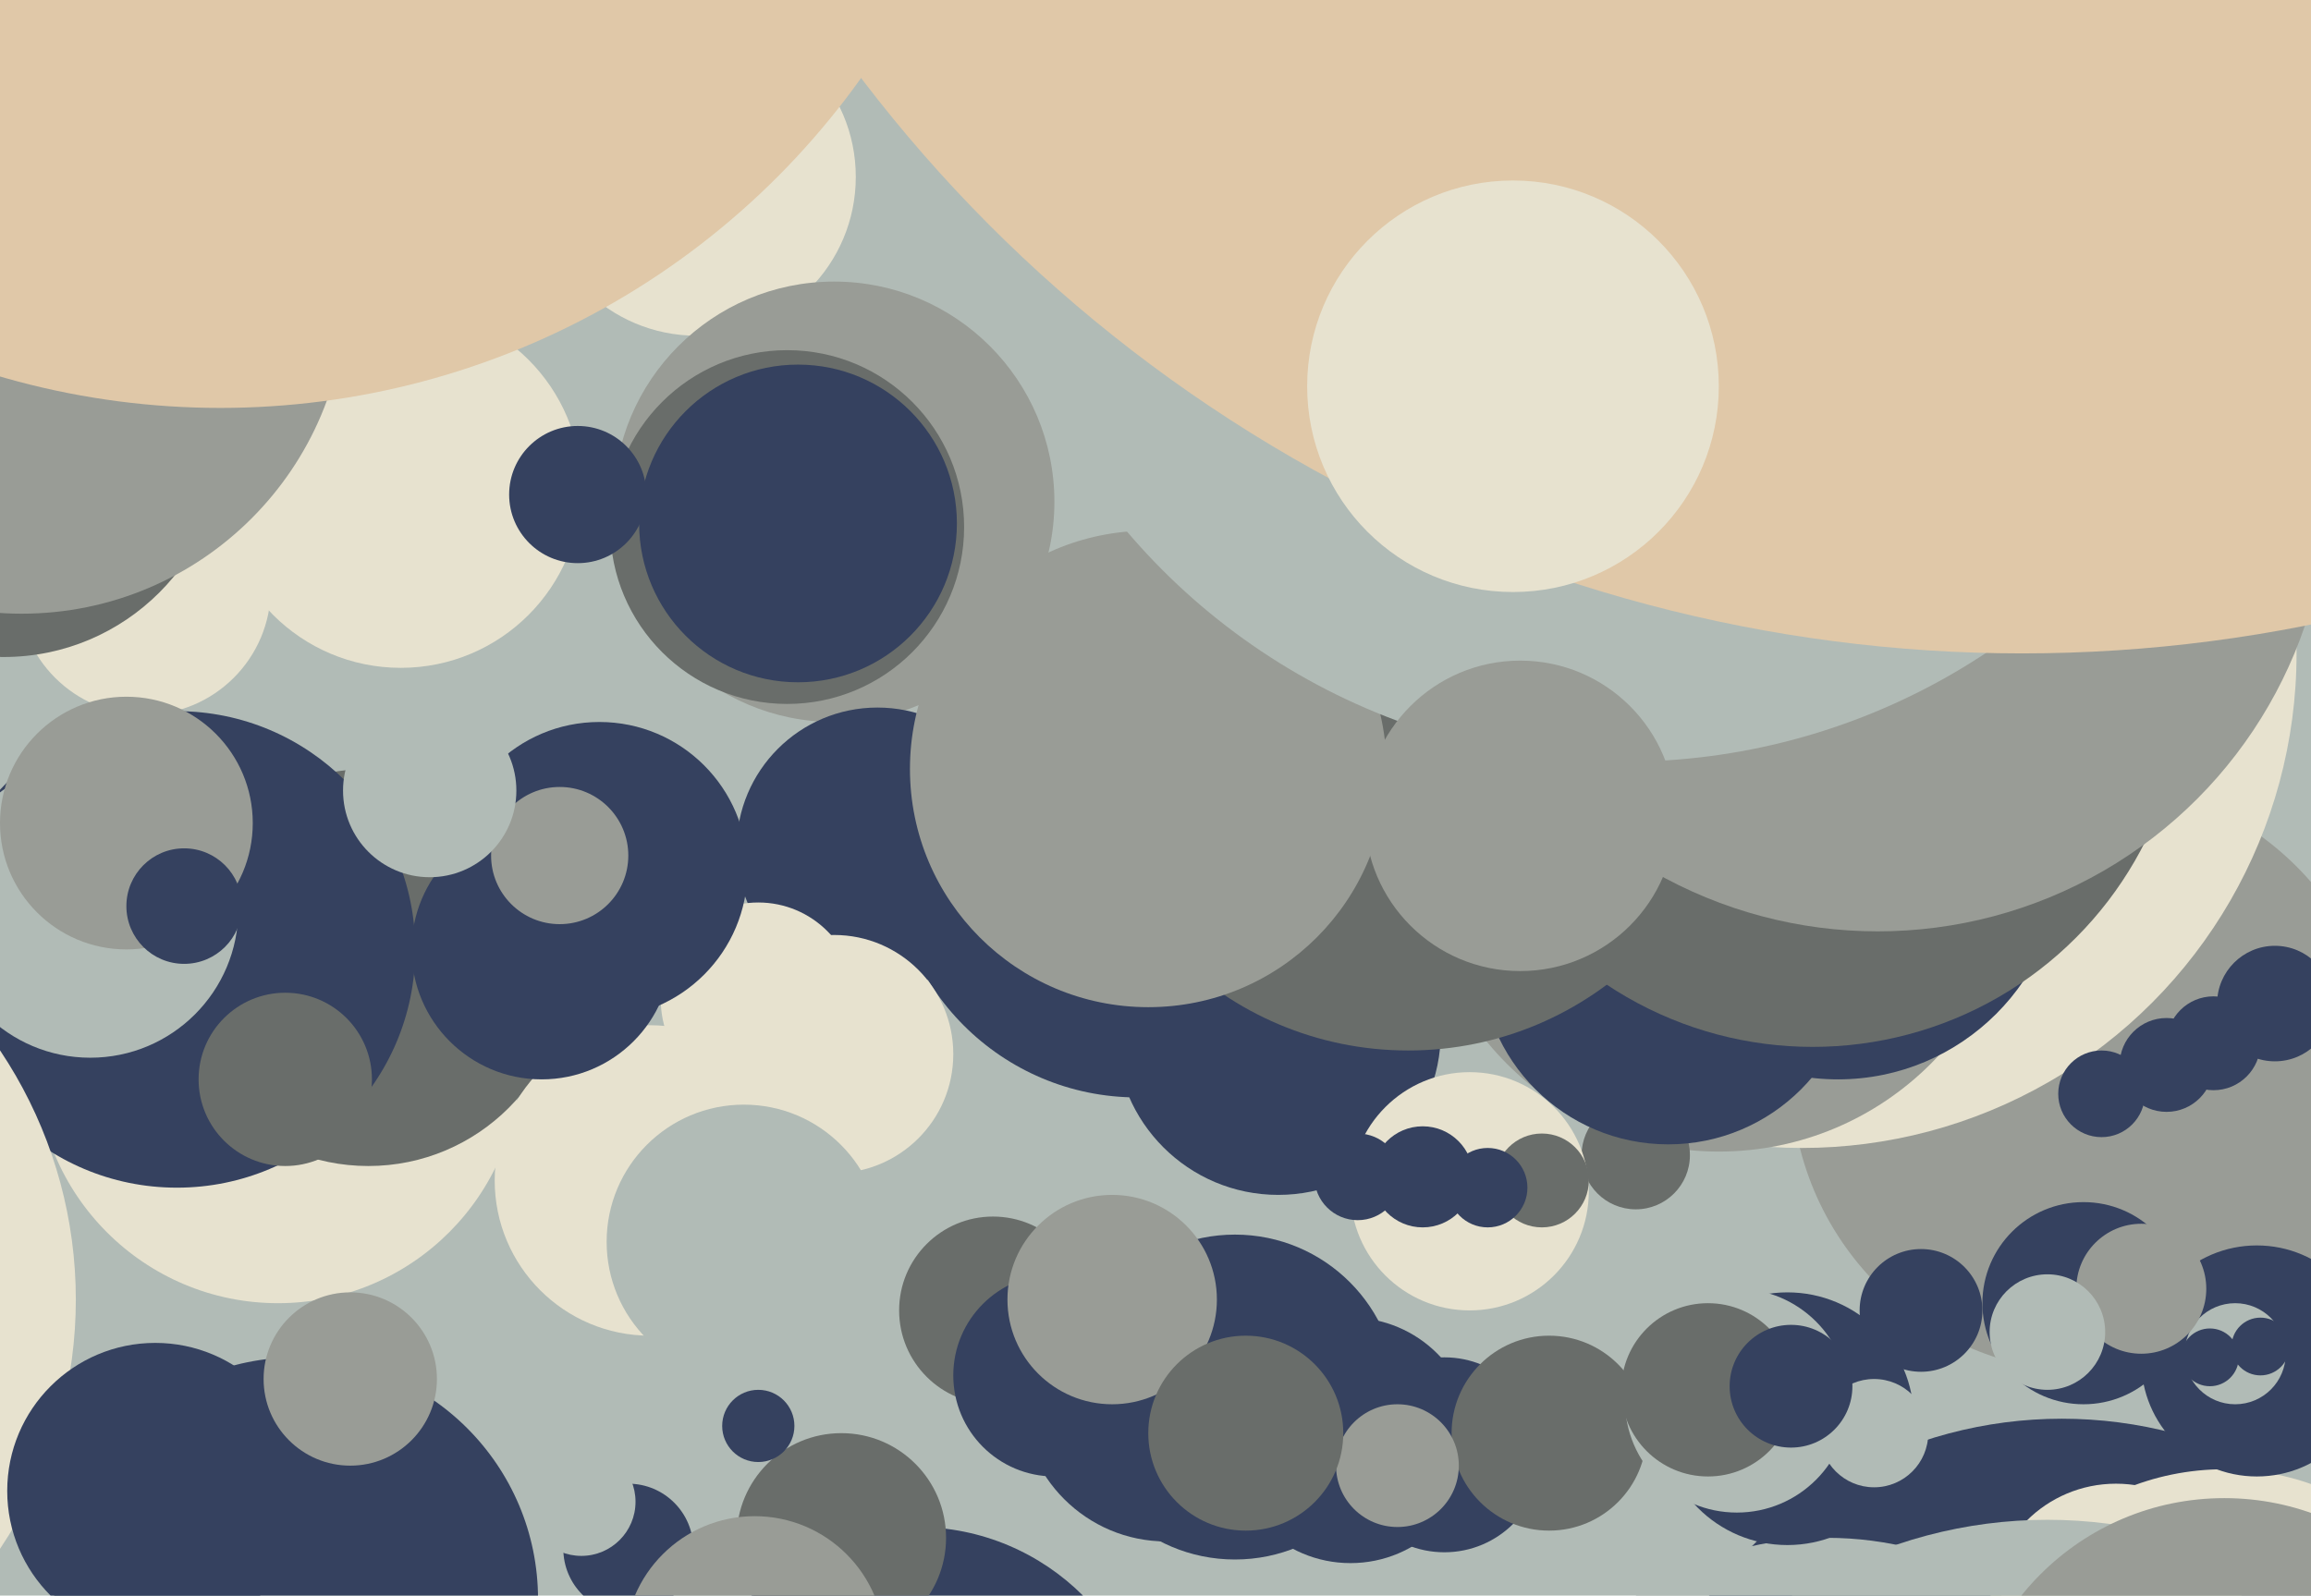 <svg xmlns="http://www.w3.org/2000/svg" width="640px" height="442px">
  <rect width="640" height="442" fill="rgb(177,187,182)"/>
  <circle cx="77" cy="294" r="67" fill="rgb(231,226,207)"/>
  <circle cx="102" cy="268" r="55" fill="rgb(105,109,106)"/>
  <circle cx="49" cy="263" r="66" fill="rgb(53,65,95)"/>
  <circle cx="-103" cy="360" r="124" fill="rgb(231,226,207)"/>
  <circle cx="571" cy="515" r="122" fill="rgb(53,65,95)"/>
  <circle cx="616" cy="479" r="72" fill="rgb(231,226,207)"/>
  <circle cx="578" cy="298" r="82" fill="rgb(153,156,150)"/>
  <circle cx="354" cy="286" r="45" fill="rgb(53,65,95)"/>
  <circle cx="625" cy="377" r="32" fill="rgb(53,65,95)"/>
  <circle cx="315" cy="236" r="68" fill="rgb(53,65,95)"/>
  <circle cx="193" cy="49" r="44" fill="rgb(231,226,207)"/>
  <circle cx="254" cy="488" r="65" fill="rgb(53,65,95)"/>
  <circle cx="231" cy="139" r="61" fill="rgb(153,156,150)"/>
  <circle cx="499" cy="181" r="137" fill="rgb(231,226,207)"/>
  <circle cx="275" cy="363" r="26" fill="rgb(105,109,106)"/>
  <circle cx="476" cy="236" r="83" fill="rgb(153,156,150)"/>
  <circle cx="400" cy="403" r="27" fill="rgb(53,65,95)"/>
  <circle cx="506" cy="522" r="96" fill="rgb(177,187,182)"/>
  <circle cx="40" cy="163" r="35" fill="rgb(231,226,207)"/>
  <circle cx="1" cy="121" r="61" fill="rgb(105,109,106)"/>
  <circle cx="243" cy="235" r="39" fill="rgb(53,65,95)"/>
  <circle cx="79" cy="299" r="24" fill="rgb(105,109,106)"/>
  <circle cx="218" cy="146" r="49" fill="rgb(105,109,106)"/>
  <circle cx="25" cy="252" r="41" fill="rgb(177,187,182)"/>
  <circle cx="453" cy="320" r="15" fill="rgb(105,109,106)"/>
  <circle cx="180" cy="327" r="43" fill="rgb(231,226,207)"/>
  <circle cx="323" cy="387" r="40" fill="rgb(53,65,95)"/>
  <circle cx="342" cy="387" r="45" fill="rgb(53,65,95)"/>
  <circle cx="495" cy="393" r="35" fill="rgb(53,65,95)"/>
  <circle cx="509" cy="237" r="62" fill="rgb(53,65,95)"/>
  <circle cx="233" cy="426" r="29" fill="rgb(105,109,106)"/>
  <circle cx="630" cy="278" r="16" fill="rgb(53,65,95)"/>
  <circle cx="462" cy="265" r="52" fill="rgb(53,65,95)"/>
  <circle cx="174" cy="429" r="18" fill="rgb(53,65,95)"/>
  <circle cx="209" cy="456" r="36" fill="rgb(153,156,150)"/>
  <circle cx="586" cy="446" r="35" fill="rgb(231,226,207)"/>
  <circle cx="161" cy="416" r="15" fill="rgb(177,187,182)"/>
  <circle cx="210" cy="277" r="27" fill="rgb(231,226,207)"/>
  <circle cx="82" cy="443" r="67" fill="rgb(53,65,95)"/>
  <circle cx="619" cy="375" r="14" fill="rgb(177,187,182)"/>
  <circle cx="577" cy="361" r="28" fill="rgb(53,65,95)"/>
  <circle cx="43" cy="413" r="41" fill="rgb(53,65,95)"/>
  <circle cx="626" cy="373" r="8" fill="rgb(53,65,95)"/>
  <circle cx="407" cy="330" r="33" fill="rgb(231,226,207)"/>
  <circle cx="613" cy="289" r="13" fill="rgb(53,65,95)"/>
  <circle cx="35" cy="228" r="35" fill="rgb(153,156,150)"/>
  <circle cx="427" cy="327" r="13" fill="rgb(105,109,106)"/>
  <circle cx="374" cy="399" r="34" fill="rgb(53,65,95)"/>
  <circle cx="111" cy="135" r="50" fill="rgb(231,226,207)"/>
  <circle cx="567" cy="551" r="130" fill="rgb(177,187,182)"/>
  <circle cx="292" cy="381" r="28" fill="rgb(53,65,95)"/>
  <circle cx="6" cy="80" r="90" fill="rgb(153,156,150)"/>
  <circle cx="593" cy="357" r="18" fill="rgb(153,156,150)"/>
  <circle cx="390" cy="199" r="92" fill="rgb(105,109,106)"/>
  <circle cx="150" cy="263" r="36" fill="rgb(53,65,95)"/>
  <circle cx="231" cy="292" r="33" fill="rgb(231,226,207)"/>
  <circle cx="318" cy="213" r="66" fill="rgb(153,156,150)"/>
  <circle cx="429" cy="397" r="27" fill="rgb(105,109,106)"/>
  <circle cx="519" cy="397" r="15" fill="rgb(177,187,182)"/>
  <circle cx="387" cy="406" r="17" fill="rgb(153,156,150)"/>
  <circle cx="502" cy="187" r="103" fill="rgb(105,109,106)"/>
  <circle cx="520" cy="133" r="125" fill="rgb(153,156,150)"/>
  <circle cx="450" cy="30" r="181" fill="rgb(177,187,182)"/>
  <circle cx="567" cy="369" r="16" fill="rgb(177,187,182)"/>
  <circle cx="166" cy="241" r="41" fill="rgb(53,65,95)"/>
  <circle cx="155" cy="237" r="19" fill="rgb(153,156,150)"/>
  <circle cx="481" cy="388" r="31" fill="rgb(177,187,182)"/>
  <circle cx="308" cy="360" r="29" fill="rgb(153,156,150)"/>
  <circle cx="616" cy="487" r="72" fill="rgb(153,156,150)"/>
  <circle cx="206" cy="344" r="38" fill="rgb(177,187,182)"/>
  <circle cx="612" cy="376" r="8" fill="rgb(53,65,95)"/>
  <circle cx="210" cy="395" r="10" fill="rgb(53,65,95)"/>
  <circle cx="160" cy="137" r="19" fill="rgb(53,65,95)"/>
  <circle cx="560" cy="-223" r="404" fill="rgb(224,200,168)"/>
  <circle cx="119" cy="219" r="24" fill="rgb(177,187,182)"/>
  <circle cx="376" cy="326" r="12" fill="rgb(53,65,95)"/>
  <circle cx="473" cy="385" r="24" fill="rgb(105,109,106)"/>
  <circle cx="532" cy="363" r="17" fill="rgb(53,65,95)"/>
  <circle cx="97" cy="382" r="24" fill="rgb(153,156,150)"/>
  <circle cx="221" cy="145" r="44" fill="rgb(53,65,95)"/>
  <circle cx="496" cy="384" r="17" fill="rgb(53,65,95)"/>
  <circle cx="412" cy="329" r="11" fill="rgb(53,65,95)"/>
  <circle cx="61" cy="-105" r="218" fill="rgb(224,200,168)"/>
  <circle cx="345" cy="397" r="27" fill="rgb(105,109,106)"/>
  <circle cx="582" cy="303" r="12" fill="rgb(53,65,95)"/>
  <circle cx="421" cy="226" r="43" fill="rgb(153,156,150)"/>
  <circle cx="51" cy="251" r="16" fill="rgb(53,65,95)"/>
  <circle cx="600" cy="295" r="13" fill="rgb(53,65,95)"/>
  <circle cx="394" cy="326" r="14" fill="rgb(53,65,95)"/>
  <circle cx="419" cy="107" r="57" fill="rgb(231,226,207)"/>
</svg>